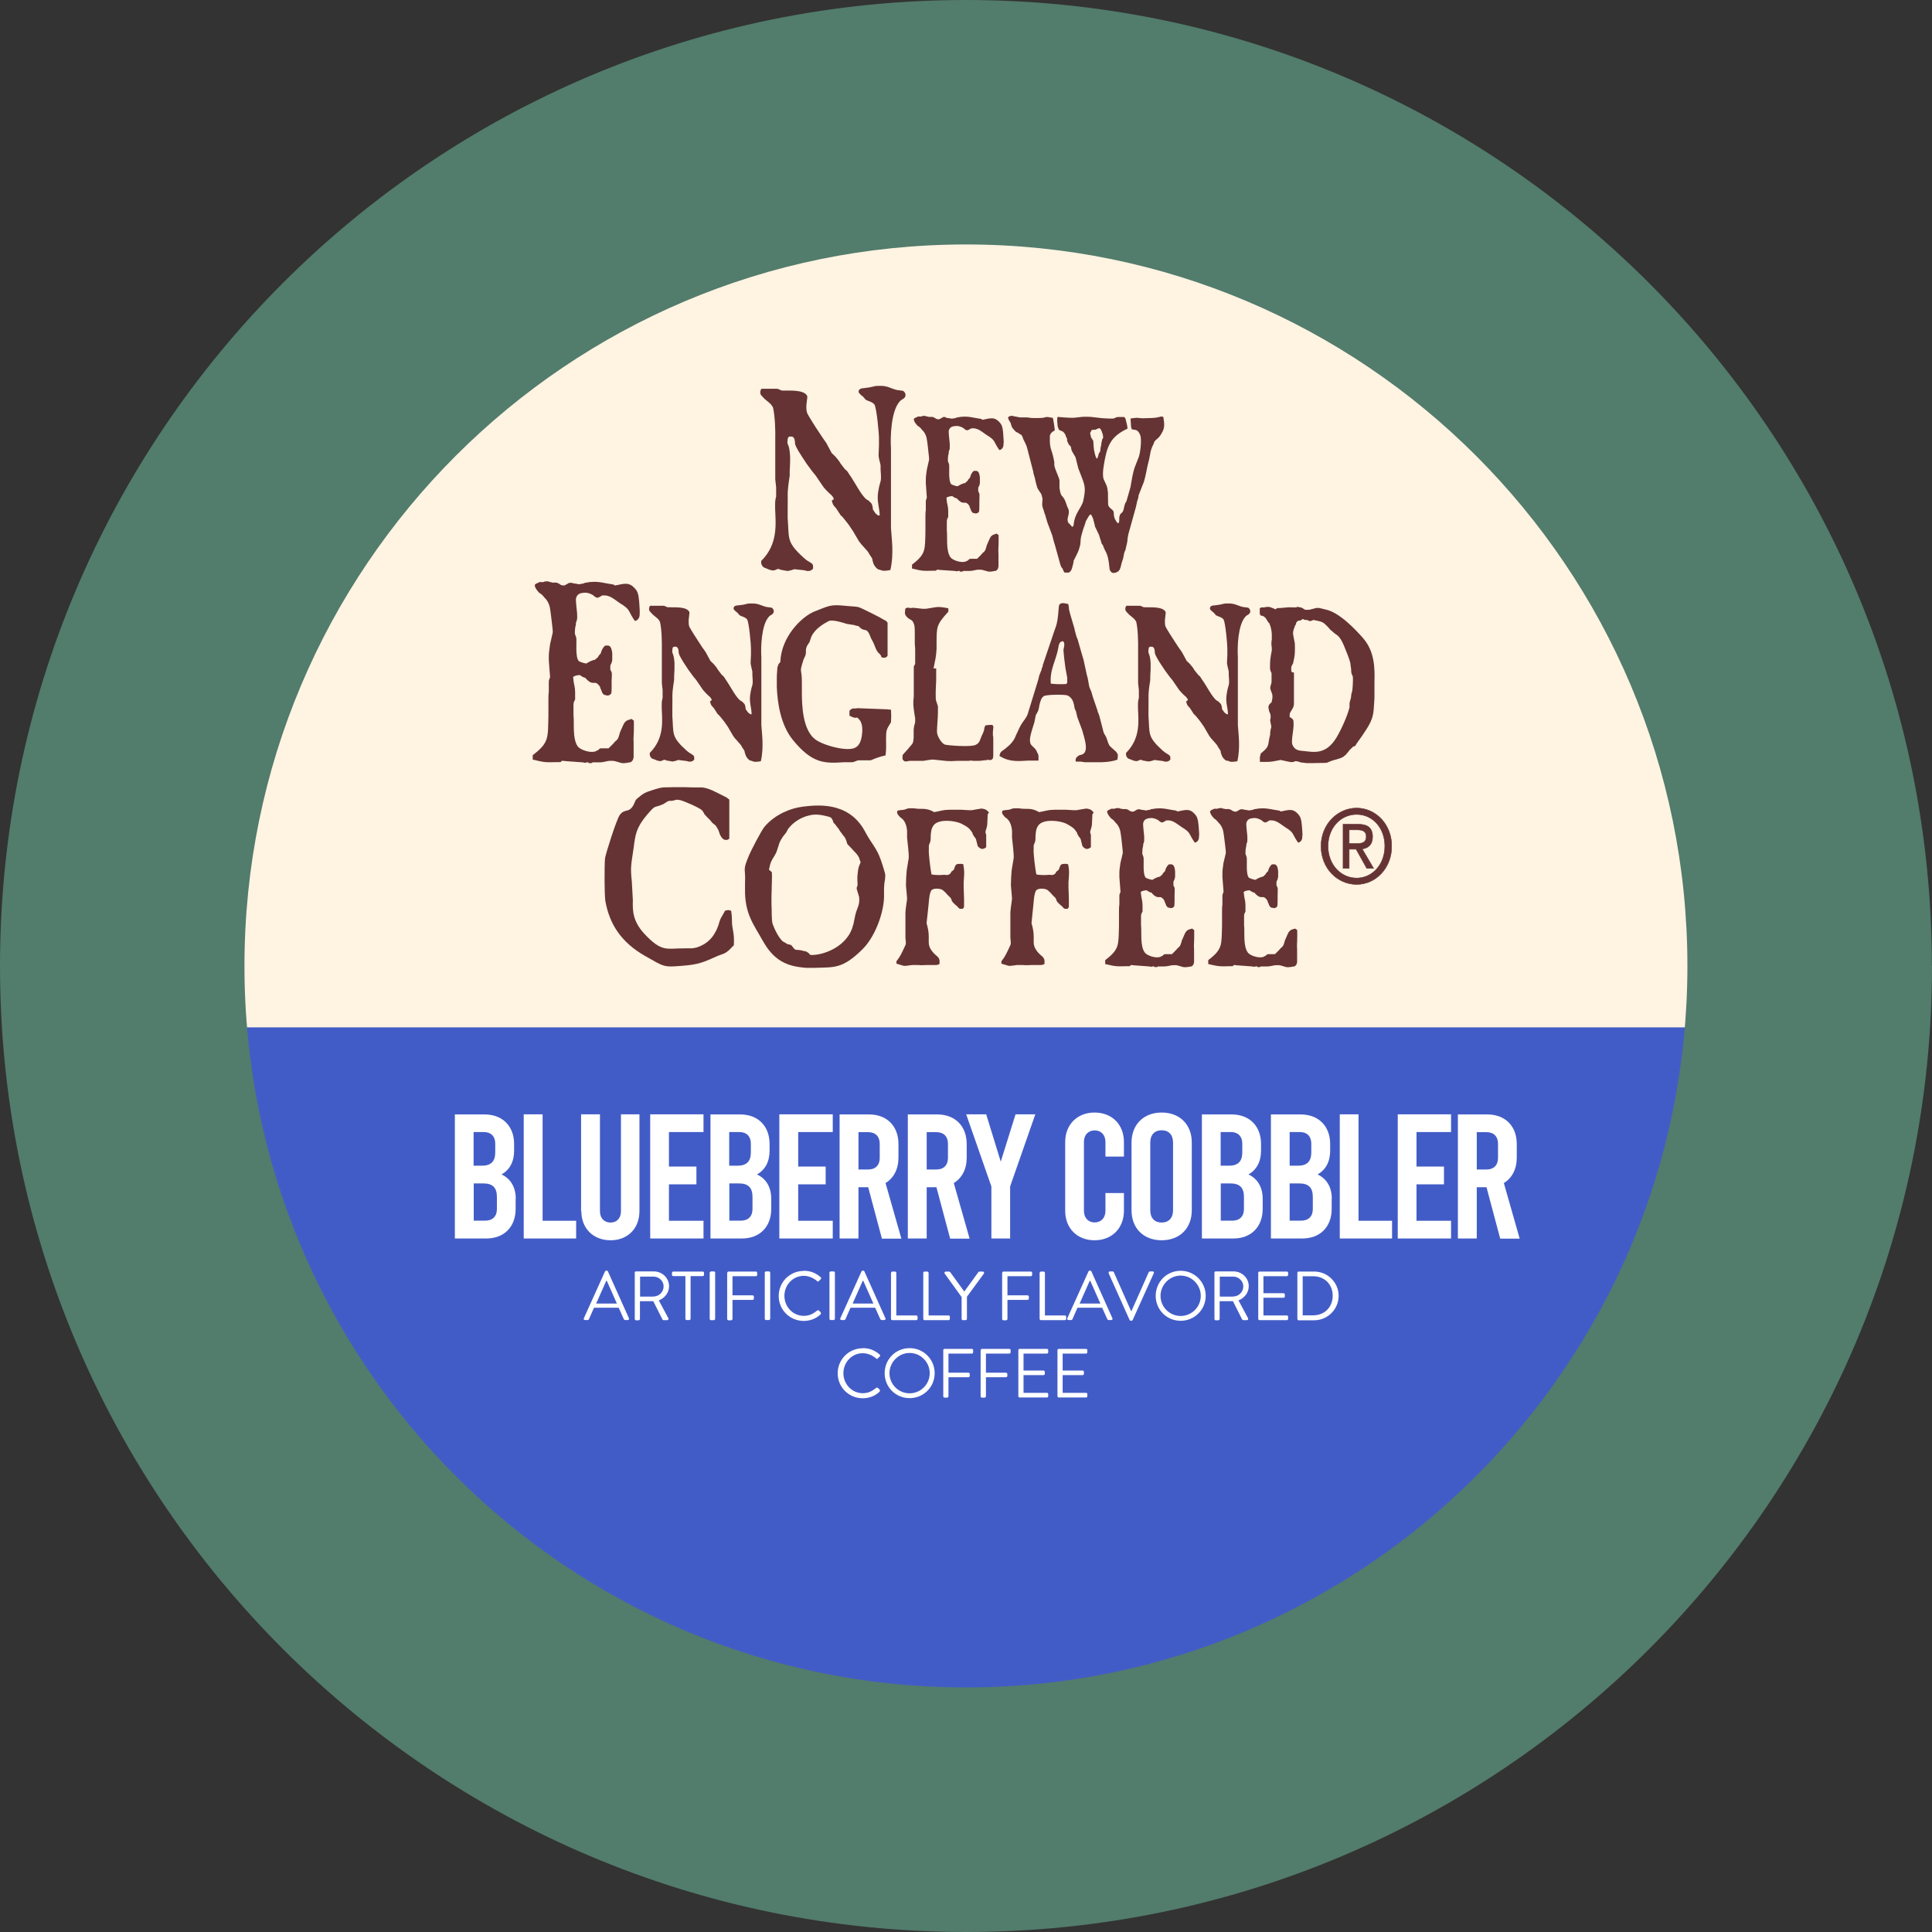 <?xml version="1.0" encoding="UTF-8"?><svg xmlns="http://www.w3.org/2000/svg" xmlns:xlink="http://www.w3.org/1999/xlink" viewBox="0 0 152.61 152.61"><rect x="0" y="0" width="152.61" height="152.61" fill="#333333" stroke="none"/><defs><clipPath id="clippath"><path d="M152.61,76.31c0,42.14-34.16,76.3-76.3,76.3S0,118.45,0,76.31,34.16,0,76.3,0s76.3,34.16,76.3,76.31" style="clip-rule:evenodd; fill:none;"/></clipPath><clipPath id="clippath-1"><rect x="42.04" y="30.52" width="67.9" height="45.93" style="fill:none;"/></clipPath><clipPath id="clippath-2"><rect x="104.33" y="63.81" width="5.62" height="6.07" style="fill:none;"/></clipPath></defs><g style="isolation:isolate;"><g id="Layer_2"><g id="Layer_1-2"><g style="clip-path:url(#clippath);"><path d="M76.02,133.99c-31.87,0-57.8-25.93-57.8-57.8s25.93-57.8,57.8-57.8,57.81,25.93,57.81,57.8-25.93,57.8-57.81,57.8" style="fill:#fff3e2;"/><path d="M18.54,81.15c2.54,29.47,27.24,52.6,57.37,52.6s54.83-23.13,57.37-52.6H18.54Z" style="fill:#425cc7;"/><path d="M40.73,94.69v.8c0,1.42-.91,2.34-2.32,2.34h-2.48v-9.8h2.35c1.41,0,2.33.92,2.33,2.34v.52c0,.88-.35,1.51-.99,1.88.71.34,1.12.99,1.12,1.93M37.41,89.42v2.66h.66c.71,0,1.05-.34,1.05-1.05v-.7c0-.57-.34-.91-.91-.91h-.8ZM39.25,94.53c0-.71-.34-1.05-1.05-1.05h-.78v2.94h.92c.57,0,.91-.34.91-.91v-.98Z" style="fill:#fff;"/><polygon points="41.37 88.02 42.86 88.02 42.86 96.43 45.51 96.43 45.51 97.83 41.37 97.83 41.37 88.02" style="fill:#fff;"/><path d="M45.9,95.67v-7.65h1.49v7.65c0,.57.35.9.83.9s.83-.32.83-.9v-7.65h1.46v7.65c0,1.37-.93,2.3-2.28,2.3s-2.31-.92-2.31-2.3" style="fill:#fff;"/><polygon points="51.36 88.02 55.57 88.02 55.57 89.42 52.84 89.42 52.84 92.15 55.01 92.15 55.01 93.55 52.84 93.55 52.84 96.43 55.57 96.43 55.57 97.83 51.36 97.83 51.36 88.02" style="fill:#fff;"/><path d="M60.92,94.69v.8c0,1.42-.91,2.34-2.32,2.34h-2.48v-9.8h2.35c1.41,0,2.32.92,2.32,2.34v.52c0,.88-.35,1.51-.99,1.88.71.34,1.12.99,1.12,1.93M57.6,89.42v2.66h.66c.71,0,1.05-.34,1.05-1.05v-.7c0-.57-.34-.91-.91-.91h-.8ZM59.44,94.53c0-.71-.34-1.05-1.05-1.05h-.78v2.94h.92c.57,0,.91-.34.91-.91v-.98Z" style="fill:#fff;"/><polygon points="61.56 88.02 65.78 88.02 65.78 89.42 63.05 89.42 63.05 92.15 65.22 92.15 65.22 93.55 63.05 93.55 63.05 96.43 65.78 96.43 65.78 97.83 61.56 97.83 61.56 88.02" style="fill:#fff;"/><path d="M69.66,97.83l-1.08-4.05h-.77v4.05h-1.49v-9.8h2.32c1.42,0,2.33.92,2.33,2.34v1.08c0,.91-.38,1.61-1.02,2l1.25,4.39h-1.54ZM67.81,92.38h.77c.57,0,.91-.34.91-.91v-1.13c0-.57-.34-.91-.91-.91h-.77v2.96Z" style="fill:#fff;"/><path d="M75.05,97.83l-1.08-4.05h-.77v4.05h-1.49v-9.8h2.32c1.42,0,2.33.92,2.33,2.34v1.08c0,.91-.38,1.61-1.02,2l1.25,4.39h-1.54ZM73.2,92.38h.77c.57,0,.91-.34.91-.91v-1.13c0-.57-.34-.91-.91-.91h-.77v2.96Z" style="fill:#fff;"/><polygon points="81.78 88.02 79.79 93.72 79.79 97.83 78.31 97.83 78.31 93.72 76.32 88.02 77.9 88.02 79.05 91.76 80.22 88.02 81.78 88.02" style="fill:#fff;"/><path d="M84.14,95.64v-5.43c0-1.37.94-2.33,2.32-2.33s2.32.95,2.32,2.33v1.15h-1.46v-1.15c0-.57-.35-.92-.85-.92s-.85.35-.85.92v5.43c0,.57.35.92.85.92s.85-.35.85-.92v-1.4h1.46v1.4c0,1.37-.94,2.33-2.32,2.33s-2.32-.95-2.32-2.33" style="fill:#fff;"/><path d="M89.38,95.6v-5.35c0-1.41.95-2.37,2.38-2.37s2.38.95,2.38,2.37v5.35c0,1.42-.95,2.37-2.38,2.37s-2.38-.95-2.38-2.37M92.66,95.6v-5.35c0-.62-.35-.97-.9-.97s-.9.35-.9.97v5.35c0,.62.35.97.9.97s.9-.35.9-.97" style="fill:#fff;"/><path d="M99.74,94.69v.8c0,1.42-.91,2.34-2.32,2.34h-2.48v-9.8h2.35c1.41,0,2.32.92,2.32,2.34v.52c0,.88-.35,1.51-.99,1.88.71.34,1.12.99,1.12,1.93M96.42,89.42v2.66h.66c.71,0,1.05-.34,1.05-1.05v-.7c0-.57-.34-.91-.91-.91h-.8ZM98.26,94.53c0-.71-.34-1.05-1.05-1.05h-.78v2.94h.92c.57,0,.91-.34.91-.91v-.98Z" style="fill:#fff;"/><path d="M105.19,94.69v.8c0,1.42-.91,2.34-2.32,2.34h-2.48v-9.8h2.35c1.41,0,2.33.92,2.33,2.34v.52c0,.88-.35,1.51-.99,1.88.71.34,1.12.99,1.12,1.93M101.87,89.42v2.66h.66c.71,0,1.05-.34,1.05-1.05v-.7c0-.57-.34-.91-.91-.91h-.8ZM103.7,94.53c0-.71-.34-1.05-1.05-1.05h-.78v2.94h.92c.57,0,.91-.34.91-.91v-.98Z" style="fill:#fff;"/><polygon points="105.83 88.02 107.31 88.02 107.31 96.43 109.96 96.43 109.96 97.83 105.83 97.83 105.83 88.02" style="fill:#fff;"/><polygon points="110.41 88.02 114.62 88.02 114.62 89.42 111.89 89.42 111.89 92.15 114.06 92.15 114.06 93.55 111.89 93.55 111.89 96.43 114.62 96.43 114.62 97.83 110.41 97.83 110.41 88.02" style="fill:#fff;"/><path d="M118.5,97.83l-1.08-4.05h-.77v4.05h-1.49v-9.8h2.32c1.42,0,2.33.92,2.33,2.34v1.08c0,.91-.38,1.61-1.02,2l1.25,4.39h-1.54ZM116.65,92.38h.77c.57,0,.91-.34.91-.91v-1.13c0-.57-.34-.91-.91-.91h-.77v2.96Z" style="fill:#fff;"/><path d="M46.12,104.13l1.67-3.7s.04-.06.09-.06h.05c.05,0,.08.03.09.06l1.66,3.7c.03.07-.01.14-.09.14h-.22s-.08-.03-.09-.06l-.41-.91h-1.95l-.4.91s-.04.06-.09.06h-.22c-.08,0-.13-.07-.09-.14M48.73,102.97c-.27-.6-.53-1.2-.8-1.8h-.04l-.8,1.8h1.65Z" style="fill:#fff;"/><path d="M50.13,100.54c0-.06.04-.11.1-.11h1.42c.66,0,1.2.52,1.2,1.17,0,.51-.34.93-.81,1.12l.75,1.4c.04.07,0,.16-.09.16h-.28c-.05,0-.08-.03-.09-.05l-.73-1.45h-1.05v1.4c0,.05-.05.11-.1.11h-.21c-.06,0-.1-.05-.1-.11v-3.64ZM51.63,102.41c.42,0,.79-.35.79-.8,0-.42-.37-.77-.79-.77h-1.07v1.58h1.07Z" style="fill:#fff;"/><path d="M54.14,100.8h-.96c-.06,0-.1-.05-.1-.1v-.16c0-.05.04-.1.1-.1h2.33c.06,0,.1.05.1.1v.16c0,.05-.04.1-.1.1h-.96v3.37c0,.06-.05.1-.1.1h-.21c-.06,0-.1-.05-.1-.1v-3.37Z" style="fill:#fff;"/><path d="M56.17,100.43h.22c.06,0,.1.05.1.1v3.64c0,.06-.05.11-.11.11h-.22c-.06,0-.1-.05-.1-.1v-3.64c0-.06.05-.1.1-.1Z" style="fill:#fff;"/><path d="M57.45,100.54c0-.05.04-.1.1-.1h2.16c.06,0,.1.05.1.1v.16c0,.05-.04.11-.1.11h-1.85v1.51h1.58c.06,0,.11.05.11.1v.16c0,.05-.05.1-.11.1h-1.58v1.5c0,.06-.05.11-.11.11h-.21c-.06,0-.1-.05-.1-.11v-3.64Z" style="fill:#fff;"/><path d="M60.52,100.43h.22c.06,0,.1.05.1.1v3.63c0,.06-.05.11-.11.11h-.22c-.06,0-.1-.05-.1-.1v-3.64c0-.06.05-.1.1-.1Z" style="fill:#fff;"/><path d="M63.5,100.38c.55,0,.96.19,1.33.51.04.04.05.11,0,.15l-.15.15c-.04.06-.09.05-.14,0-.29-.25-.68-.41-1.05-.41-.87,0-1.53.73-1.53,1.58s.66,1.58,1.53,1.58c.48,0,.76-.19,1.05-.41.05-.04.1-.04.13-.02l.16.15s.03.11,0,.15c-.37.36-.85.53-1.34.53-1.1,0-1.98-.87-1.98-1.97s.88-1.98,1.98-1.98" style="fill:#fff;"/><path d="M65.63,100.43h.22c.06,0,.1.05.1.1v3.63c0,.06-.05.11-.11.11h-.22c-.06,0-.1-.05-.1-.1v-3.64c0-.06.05-.1.1-.1Z" style="fill:#fff;"/><path d="M66.38,104.13l1.67-3.7s.04-.06.09-.06h.05c.05,0,.08.03.09.06l1.66,3.7c.03.07-.01.14-.09.14h-.22s-.08-.03-.09-.06l-.41-.91h-1.95l-.4.91s-.04.06-.09.06h-.22c-.08,0-.13-.07-.09-.14M68.99,102.97c-.27-.6-.53-1.2-.8-1.8h-.04l-.8,1.8h1.65Z" style="fill:#fff;"/><path d="M70.39,100.54c0-.05.04-.1.1-.1h.21c.05,0,.1.05.1.1v3.37h1.58c.06,0,.1.05.1.1v.16c0,.06-.04.11-.1.11h-1.9c-.06,0-.1-.05-.1-.11v-3.64Z" style="fill:#fff;"/><path d="M72.93,100.54c0-.05.04-.1.1-.1h.21c.06,0,.11.05.11.1v3.37h1.58c.06,0,.1.05.1.1v.16c0,.06-.04.11-.1.11h-1.9c-.06,0-.1-.05-.1-.11v-3.64Z" style="fill:#fff;"/><path d="M75.94,102.43l-1.32-1.83c-.04-.07,0-.16.09-.16h.26s.07.03.09.05l1.11,1.53,1.11-1.53s.05-.05.09-.05h.26c.09,0,.13.09.09.16l-1.34,1.83v1.75c0,.05-.05.1-.11.1h-.21c-.06,0-.1-.05-.1-.1v-1.75Z" style="fill:#fff;"/><path d="M79.17,100.54c0-.05.04-.1.1-.1h2.16c.06,0,.1.05.1.1v.16c0,.05-.04.11-.1.11h-1.85v1.51h1.58c.06,0,.11.05.11.1v.16c0,.05-.05.1-.11.1h-1.58v1.5c0,.06-.05.11-.11.11h-.21c-.06,0-.1-.05-.1-.11v-3.64Z" style="fill:#fff;"/><path d="M82.13,100.54c0-.05.04-.1.1-.1h.21c.05,0,.1.05.1.1v3.37h1.58c.06,0,.1.05.1.1v.16c0,.06-.04.11-.1.11h-1.9c-.06,0-.1-.05-.1-.11v-3.64Z" style="fill:#fff;"/><path d="M84.31,104.13l1.67-3.7s.04-.06.09-.06h.05c.05,0,.08.03.09.06l1.66,3.7c.03.07-.01.14-.09.14h-.22s-.08-.03-.09-.06l-.41-.91h-1.95l-.4.91s-.04.06-.09.06h-.22c-.08,0-.13-.07-.09-.14M86.92,102.97c-.27-.6-.53-1.2-.8-1.8h-.04l-.8,1.8h1.65Z" style="fill:#fff;"/><path d="M87.58,100.57c-.03-.07.01-.14.09-.14h.22s.08.03.09.06l1.37,3.08h.02l1.37-3.08s.05-.06.09-.06h.22c.08,0,.13.07.09.14l-1.67,3.7s-.05.06-.09.06h-.06s-.08-.03-.09-.06l-1.66-3.7Z" style="fill:#fff;"/><path d="M93.26,100.38c1.1,0,1.98.89,1.98,1.98s-.88,1.97-1.98,1.97-1.97-.87-1.97-1.97.87-1.98,1.97-1.98M93.26,103.95c.87,0,1.59-.71,1.59-1.59s-.72-1.6-1.59-1.6-1.59.73-1.59,1.6.71,1.59,1.59,1.59" style="fill:#fff;"/><path d="M95.92,100.54c0-.06.04-.11.1-.11h1.42c.66,0,1.2.52,1.2,1.17,0,.51-.34.93-.81,1.12l.75,1.4c.04.07,0,.16-.09.16h-.28s-.08-.03-.09-.05l-.73-1.45h-1.05v1.4c0,.05-.05.11-.1.11h-.21c-.06,0-.1-.05-.1-.11v-3.64ZM97.42,102.41c.42,0,.79-.35.79-.8,0-.42-.37-.77-.79-.77h-1.07v1.58h1.07Z" style="fill:#fff;"/><path d="M99.39,100.54c0-.05.04-.1.1-.1h2.16c.06,0,.1.05.1.1v.16c0,.05-.04.11-.1.11h-1.85v1.34h1.58c.06,0,.11.05.11.1v.16c0,.06-.05.1-.11.1h-1.58v1.4h1.85c.06,0,.1.05.1.1v.16c0,.06-.04.11-.1.11h-2.16c-.06,0-.1-.05-.1-.11v-3.64Z" style="fill:#fff;"/><path d="M102.48,100.54c0-.05.04-.1.1-.1h1.23c1.06,0,1.93.86,1.93,1.92s-.87,1.93-1.93,1.93h-1.23c-.05,0-.1-.05-.1-.11v-3.64ZM103.72,103.9c.9,0,1.55-.64,1.55-1.55s-.65-1.54-1.55-1.54h-.82v3.09h.82Z" style="fill:#fff;"/><path d="M68.16,106.49c.55,0,.96.19,1.33.51.04.04.05.11,0,.15l-.15.15c-.04.06-.09.05-.14,0-.29-.25-.68-.41-1.05-.41-.87,0-1.53.73-1.53,1.58s.66,1.58,1.53,1.58c.48,0,.76-.19,1.05-.41.06-.04.1-.04.13-.02l.16.15s.03.11,0,.15c-.37.36-.85.53-1.34.53-1.1,0-1.98-.87-1.98-1.97s.88-1.98,1.98-1.98" style="fill:#fff;"/><path d="M71.85,106.49c1.1,0,1.98.88,1.98,1.98s-.88,1.97-1.98,1.97-1.97-.87-1.97-1.97.87-1.98,1.97-1.98M71.85,110.06c.87,0,1.59-.71,1.59-1.59s-.72-1.6-1.59-1.6-1.59.73-1.59,1.6.71,1.59,1.59,1.59" style="fill:#fff;"/><path d="M74.51,106.65c0-.05.04-.1.1-.1h2.16c.06,0,.1.05.1.1v.16c0,.05-.04.11-.1.11h-1.85v1.51h1.58c.05,0,.1.05.1.1v.16c0,.05-.05.1-.1.1h-1.58v1.5c0,.06-.05.11-.1.11h-.21c-.06,0-.1-.05-.1-.11v-3.64Z" style="fill:#fff;"/><path d="M77.47,106.65c0-.05.04-.1.1-.1h2.16c.06,0,.1.05.1.1v.16c0,.05-.04.11-.1.11h-1.85v1.51h1.58c.06,0,.11.05.11.1v.16c0,.05-.05.1-.11.1h-1.58v1.5c0,.06-.05.11-.11.11h-.21c-.06,0-.1-.05-.1-.11v-3.64Z" style="fill:#fff;"/><path d="M80.44,106.65c0-.05.04-.1.1-.1h2.16c.06,0,.1.05.1.1v.16c0,.05-.04.11-.1.11h-1.85v1.34h1.58c.05,0,.1.05.1.1v.16c0,.06-.05.1-.1.1h-1.58v1.4h1.85c.06,0,.1.05.1.1v.16c0,.06-.04.11-.1.11h-2.16c-.06,0-.1-.05-.1-.11v-3.64Z" style="fill:#fff;"/><path d="M83.53,106.65c0-.05.04-.1.1-.1h2.16c.06,0,.1.05.1.1v.16c0,.05-.04.11-.1.11h-1.85v1.34h1.58c.05,0,.1.05.1.1v.16c0,.06-.05.1-.1.1h-1.58v1.4h1.85c.06,0,.1.05.1.1v.16c0,.06-.04.11-.1.11h-2.16c-.06,0-.1-.05-.1-.11v-3.64Z" style="fill:#fff;"/><g style="mix-blend-mode:darken;"><g style="clip-path:url(#clippath-1);"><path d="M45.14,46.03l.2.06c.15,0,.31.06.46.06.08-.04.1-.04.23-.04.11-.06.11-.04.21-.08.11,0,.29-.06.46-.06.62-.06,1.13.12,1.75.2l.13.08c.74-.14,1.13-.34,1.67.35.2.26.23.76.26,1.24.03.4.03.54.02.6,0,.18,0,.46-.31.6h-.08c-.57-.82-.29-.86-1.18-1.4-.52-.36-.85-.68-1.42-.6,0,.02-.28.18-.34.18s-.25-.08-.34-.2c-.21-.12-.42-.22-.7-.2-.24.02-.54.04-.65.4-.07.22.1,1.18.08,1.4,0,.18.02.14-.02.36-.07.22-.08.14-.08.36-.07.22-.08.46-.08.72l.11.32c.05.3-.1,1.52.2,1.84.07.06.54.22.62.18.13-.1.51-.28.65-.28l.25-.22c.05-.12.08-.14.21-.28.07-.24.13-.42.34-.62.16,0,.43-.1.52.32.02.06.07.22.05.6,0,.1.05.3-.15.64v.34c.12.24.12.16.12.44,0,.16-.02.34-.02.48,0,.1.02.86-.03.96-.07.1-.18.18-.36.16-.1-.06-.11-.04-.18-.04,0,0-.1-.06-.18-.2-.03-.14-.11-.24-.18-.48-.36-.48-.39-.16-.77-.34-.1-.06-.28-.2-.38-.34-.08,0-.33-.12-.39-.2-.1-.04-.46.02-.57.14.07.76.15.66.16,1.18v.6c-.13.22-.13.26-.13.58v.66c.08.6-.11,1.89.36,2.49.23.26.95.48,1.29.38h.07l.07-.06.07-.02.07-.02c.13-.14.15-.16.29-.16h.55c.33-.32.43-.42.54-.56.23-.16.26-.32.36-.7.1-.2.21-.5.33-.72.18-.26.36-.26.59-.34l.18.14v.58c0,.62-.05.72-.02,1.18v1.15c-.07.2-.02.18-.21.36-.34.06-.49.1-.7.08-.07,0-.59-.18-.7-.18h-.25c-.28,0-.44.12-.86.12h-.52l-.08.06h-.21l-.1-.08c-.08.04-.23.08-.38.02l-1.39-.1s-.13-.02-.19-.02h-.08l-.1.1h-.24c-.94.02-.98.04-1.96-.2v-.35c1.31-.99,1.19-1.37,1.24-3.08v-1.26c0-.08,0-.56.03-.66v-.72c0-.24.02-.2.1-.44l-.1-1.34c0-.36,0-.5.02-.64l.08-.62.21-.92c.02-.2-.11-1.08-.13-1.3-.08-.56-.06-.86-.37-1.3-.21-.2-.29-.4-.54-.52-.2-.2-.38-.43-.38-.65.07-.06.1-.1.16-.12.1-.06.08,0,.16-.08.2-.06.15,0,.36-.02.1-.06.2-.06.33-.06.1,0,.13.04.18.06.05,0,.07-.02.18.04h.32c.07,0,.28.1.36.18.34.12.34,0,.67-.16h.21Z" style="fill:#653334;"/><path d="M59.3,60.1c-.11-.05-.24-.15-.34-.32-.08-.13-.04-.12-.1-.24-.03-.05-.03-.15-.06-.24l-.17-.26c-.08-.15-.07-.14-.15-.24l-.29-.33-.14-.15-.06-.09-.06-.07-.28-.48c-.1-.17-.14-.24-.15-.26l-.27-.39c-.06-.07-.14-.19-.31-.39-.07-.08-.08-.1-.13-.15-.13-.1-.11-.1-.18-.21l-.22-.34c-.23-.27-.2-.17-.31-.53l.14-.1c0-.12-.13-.26-.29-.39-.08-.07-.2-.19-.39-.41l-.55-.8s-.15-.19-.2-.24l-.39-.53c-.18-.27-.45-.67-.57-.89-.14-.27-.15-.24-.22-.48,0-.12,0-.39-.18-.48-.14,0-.32-.09-.32.27-.04.24.06.24.11.53.03.12.04.24.06.49.01.29-.01.82-.03,1.04v.29c-.21,1.33-.11,1.21-.14,2.29v.58c.11,1.4-.11,1.59,1.11,2.7.2.17.34.25.41.29.2.14.21.12.21.42-.07.1-.17.17-.31.17-.14.02-.18-.03-.32-.05-.08,0-.22-.04-.32-.04l-.32-.04c-.1.05-.37.12-.46.12l-.48-.08c-.18-.14-.31.05-.47.05-.08,0-.22-.02-.48-.14-.07-.03-.17-.03-.27-.15-.11-.17-.08-.22-.08-.36,1.16-1.16.98-2.53.94-3.53v-.32c0-.19.03-.36.07-.5v-.61l-.06-.55v-2.63c.01-.67-.01-1.64-.15-2.22-.07-.1-.08-.17-.27-.32l-.29-.24c-.06-.07-.24-.24-.28-.32-.03-.12-.04-.24.06-.38h1.05c.14,0,.25.12.38.12h.19c.2.02,1.3-.09,1.49.39.01.05-.06.53-.06.58-.01.33.01.48.06.58.03.09.66,1.09.73,1.18l.28.43c.14.2.2.27.27.38l.38.7c.06.07.22.19.32.32.2.24.16.19.28.39l.29.38c.08.07.15.1.27.31l.19.29c.23.34.62,1.09.96,1.4.13.1.17.07.29.22.13.1.13.19.17.36,0,.19.01.12.17.36.07.08.21.22.31.17-.01-.56-.2-.92-.11-1.54.15-.99.25-.53.17-1.55v-.27c-.03-.17-.07-.27-.07-.31-.01-.02-.07-.31-.07-.36l.03-.67v-.48c.01-.22-.15-2.1-.31-2.31-.17-.2-.43-.22-.59-.32-.1-.12-.21-.26-.29-.29-.11-.12-.23-.17-.17-.34.07-.14.25-.15.34-.15l.38-.05c.49-.09.24-.1.74-.1.2,0,.36,0,.74.15.08.03.18.07.36.12l.36.05c.1,0,.17.05.24.24.03.32-.27.32-.39.49-.59.65-.64,2.42-.59,3.18v5.38c.03.58.22,1.71-.04,2.85-.4.07-.54.07-.77-.05" style="fill:#653334;"/><path d="M70.11,51.8c-.1.15-.25.2-.45.12l-.06-.03v-.09s-.06-.07-.06-.07l-.04-.07c-.13-.09-.1-.07-.2-.21-.13-.17-.21-.48-.31-.68l-.2-.38c-.03-.12-.11-.24-.14-.34-.21-.38-.29-.22-.56-.36-.07-.03-.22-.17-.29-.24-.06,0-.24-.03-.29-.07l-.63-.1c-.27-.09-1.12-.36-1.42-.22-.36.19-1.07.58-1.37,1.23l-.15.44c-.07.09-.21.29-.25.44-.07.27,0,.2-.04.46,0,.14-.11.31-.17.44-.38,1.21-.14.61-.14,1.81v.92c.01.85.04,2.83,1.05,3.6.62.48,2.58,1.01,3.18.65.38-.19.49-.7.53-1.13.04-.38.01-.87-.27-1.13-.19-.2-.15-.05-.35-.1-.27-.07-.14-.07-.38-.15v-.38c.04-.08.13-.15.27-.2.03,0,.28.02.34-.02l2.35.09s.11,0,.17.03c.07-.03.06-.05.15.03.03.51.01.6,0,.96-.39.62-.38.65-.39,1.32,0,.58.03.73-.04,1.3l-.4.1-.41.14c-.2.07-.32.15-.4.15h-.91c-.15,0-.35.15-.53.15h-.63c-1.54.1-2.5.12-4.04-1.76-.98-1.21-1.22-2.94-1.27-4.2v-.62c0-.15,0-.36.03-.66,0-.05,0-.09.01-.15,0-.07,0-.1.03-.17.03-.1.04-.12.08-.21l.07-.07.06-.08c.06-1.98,1.68-3.58,2.7-3.99,1.16-.46,1.29-.55,2.27-.46,1.53.15.87-.05,2.28.62l.62.32.29.17c.14.07.18.05.31.24v2.6Z" style="fill:#653334;"/><path d="M74.89,48.34c-.94,1.02-.9,1.19-.91,2.47v.45c-.04.67-.1.84-.24,1.54h.21v.92c-.01.17-.04.84-.04,1.04,0,.14.01.34.01.51l.17.53c.01.14-.01.92-.03,1.08-.03.49-.07.92-.03,1.06.04.24.32.75.59.87.15.07,2.09.22,2.44.03.35-.15.35-.43.49-.73.04-.1.1-.17.18-.43.01-.09.03-.32.14-.39.27-.03.36-.03.52-.03l.08.14-.04.41v.29c.03.08.03.14.03.41v1.01c0,.27.01.2-.04.41-.2.22-.32.02-.53.12-.19,0-.38.05-.56.05h-.49c-.09-.03-.07-.02-.17-.02,0,0-.13.02-.15.02h-.88c-.17,0-.32.02-.47.02-.27,0-.29,0-.5-.02l-.94-.1c-.14-.02-.63.08-.8.1h-1.08l-.28.05c-.08,0-.2-.02-.28-.19v-.29c.08-.15.46-.51.56-.66.28-.32.28-.31.32-.72v-.65c.01-.14.03-.21.06-.38.07-.14.06-.31.06-.36,0-.15.01-.19-.04-.38-.08-.61-.15-.79-.07-1.52v-2.31c0-.12.07-.12.11-.26v-1.01c.01-.05-.01-.44-.03-.53v-.72c0-.29,0-.67-.04-.8-.17-.51-.24-.31-.56-.61-.25-.25-.17-.36-.15-.68.18-.14.29-.05.42-.05.04,0,.13-.02.2-.02s.14.02.22.02c.48.05.53.08.85.05.84-.12.79-.21,1.71-.03v.29Z" style="fill:#653334;"/><path d="M83.61,51.05c.08-.24.06-.31.31-.41.14.05.15.15.15.31,0,.09-.04.26-.07.38,0,.12.06.58.07.74.1.82.07.6.23,1.45v.41l-.08.1s-.59.05-1.22-.03c-.08-.96.27-1.54.52-2.48l.1-.46ZM84.38,47.71c-.17-.02-.53-.17-.7.05-.08.1-.06,1.12-.27,1.72l-.17.48s-.07.2-.17.51l-.67,1.98-.04.12v.1s-.07.1-.07.1v.09s-.2.5-.2.5l-.07.31-.84,2.73c-.1.31-.35.55-.52.84-.29.53-.15.33-.4.82l-.11.26c-.18.32-.36.51-.64.73-.1.1-.27.2-.35.27-.18.13-.17.24-.21.39.84.54,1.64.39,2.28.37h.8c-.01-.37.06-.36-.13-.71-.1-.26-.31-.36-.46-.55-.22-.39.04-.99.27-1.78l.11-.55c.13-.26.13-.2.2-.39.04-.12.06-.27.08-.39.1-.41.17-.6.35-.72.21-.14,1.72-.14,1.89-.05.36.19.44.48.51.79l.04.24.1.22.11.46.38,1.02c.2.7.43,1.38.2,1.77-.17.22-.35.17-.46.24-.24.14-.29.31-.24.48h.36c.11,0,.27.05.38.05h1.29c.42-.02.86-.05,1.26-.21.01-.35.12-.34-.13-.64-.07-.07-.46-.39-.51-.48-.1-.15-.2-.55-.25-.65-.21-.39-.17-.22-.27-.63l-.28-1.08c-.06-.12-.04-.09-.06-.19l-.06-.08v-.07s-.38-1.11-.38-1.11c-.04-.14-.08-.29-.13-.45-.09-.22-.13-.26-.17-.43l-.08-.46c-.04-.26-.04-.17-.1-.41l-.26-1.2c-.03-.12-.15-.51-.18-.61l-.24-.84c-.03-.15-.11-.31-.14-.39l-.14-.51c0-.09-.03-.15-.06-.26l-.28-.95-.11-.42c0-.15-.04-.38-.07-.44" style="fill:#653334;"/><path d="M96.9,60.1c-.11-.05-.24-.15-.34-.32-.08-.13-.04-.12-.1-.24-.03-.05-.03-.15-.05-.24l-.17-.26c-.09-.15-.07-.14-.15-.24l-.29-.33-.14-.15-.06-.09-.06-.07-.28-.48c-.1-.17-.14-.24-.15-.26l-.27-.39c-.06-.07-.14-.19-.31-.39-.07-.08-.09-.1-.13-.15-.13-.1-.11-.1-.18-.21l-.22-.34c-.23-.27-.2-.17-.31-.53l.14-.1c0-.12-.13-.26-.29-.39-.08-.07-.2-.19-.39-.41l-.55-.8s-.16-.19-.2-.24l-.39-.53c-.18-.27-.45-.67-.57-.89-.14-.27-.15-.24-.22-.48,0-.12,0-.39-.18-.48-.14,0-.32-.09-.32.27-.04.24.05.24.11.53.03.12.04.24.06.49.01.29-.01.82-.03,1.04v.29c-.21,1.33-.11,1.21-.14,2.29v.58c.11,1.4-.11,1.59,1.11,2.7.2.17.34.25.41.29.2.14.21.12.21.42-.07.1-.17.17-.31.17-.14.02-.18-.03-.32-.05-.08,0-.22-.04-.32-.04l-.32-.04c-.1.05-.36.12-.46.12l-.47-.08c-.18-.14-.31.05-.48.05-.08,0-.22-.02-.48-.14-.07-.03-.17-.03-.26-.15-.11-.17-.08-.22-.08-.36,1.16-1.16.98-2.53.94-3.53v-.32c0-.19.03-.36.07-.5v-.61l-.06-.55v-2.63c.01-.67-.01-1.64-.15-2.22-.07-.1-.08-.17-.27-.32l-.29-.24c-.06-.07-.24-.24-.28-.32-.03-.12-.04-.24.06-.38h1.05c.14,0,.25.12.38.12h.19c.2.02,1.3-.09,1.49.39.01.05-.06.53-.06.58-.01.33.01.48.06.58.03.09.66,1.09.73,1.18l.28.43c.14.2.2.27.27.38l.38.7c.06.07.23.19.32.32.2.24.16.19.28.39l.3.38c.08.07.15.1.26.31l.2.29c.23.34.62,1.09.96,1.4.13.1.17.07.29.22.13.1.13.19.17.36,0,.19.01.12.17.36.07.08.21.22.31.17-.02-.56-.2-.92-.11-1.54.15-.99.25-.53.17-1.55v-.27c-.03-.17-.07-.27-.07-.31-.01-.02-.07-.31-.07-.36l.03-.67v-.48c.01-.22-.15-2.1-.31-2.31-.17-.2-.43-.22-.59-.32-.1-.12-.21-.26-.29-.29-.11-.12-.23-.17-.17-.34.07-.14.25-.15.34-.15l.38-.05c.49-.09.24-.1.74-.1.2,0,.36,0,.74.15.08.03.18.07.36.12l.37.05c.1,0,.17.05.24.24.03.32-.27.32-.39.49-.59.65-.64,2.42-.59,3.18v5.38c.03.58.22,1.71-.04,2.85-.41.07-.55.07-.77-.05" style="fill:#653334;"/><path d="M102.26,49.48c.19-.22.04-.33.32-.46h.14l.07-.05.07-.05.08-.02.07.05c.07.02.11.02.14.02.15,0,.18.04.29.09.08,0,.22-.03.29-.09.46.09.7.12.91.31l.2.19c.24.26.26.31.39.39.18.19.29.22.45.36.28.27.43.65.6,1.08.1.24.32.79.38,1.06l.07.53c0,.24,0,.27.13.55.03.19-.01,1.01-.06,1.21-.1.2-.04.38-.13.61-.01.09-.06.17-.07.29v.32c-.14.61-.64,1.74-1.03,2.39-.85,1.4-1.81,1.14-2.62,1.06-.35-.03-.68-.05-.87-.51-.08-.26.04-.86.07-1.16.03-.2.04-.43.03-.56-.03-.12.03-.12-.06-.27-.14-.15-.2-.12-.25-.2,0-.34,0-.24.17-.55.14-.2.17-.36.17-.53v-1.79s.01-.6-.01-.65l-.12.02-.08-.1c.01-.14-.03-.22.01-.36.04-.15.15-.22.15-.36.03-.1.11-.49.12-.75.01-.14.01-.61,0-.73,0-.02-.14-.68-.14-.73-.01-.19.03-.36.13-.58M99.59,48l-.08.05v.44l.08.14c.13,0,.24.03.38.19.13.15.15.31.28.39.1.2.2.55.21.89v.43c-.04.15-.03.26-.03.41.04.17.03.41.03.43l-.07.39c-.07.43-.07.62-.07.85,0,.15-.01.29.05.41.1.15.07.24.07.41.01.26,0,.46-.01.53-.06.2-.13.36-.07.49,0,.1.15.31.15.53.01.12-.01.27-.07.51l-.08.05-.07.08-.06.09-.03.09c-.01.1,0,.19.06.41.1.17.11.31.11.44,0,.2-.08.17-.01.39,0,.12.06.26.06.34,0,.19-.04.12-.06.31-.03.1-.03.29-.03.34l-.07.31c-.11.68-.08.68-.67,1.18-.1.37-.07.3-.07.66.62,0,.7.05,1.64-.15.24.05.65.15.7.15.22.03.14.03.35,0,.1-.1.22-.03.32-.03l.24.08c.15,0,.35.05.49.05h.5c.2-.02.92,0,1.05-.03l.24-.1c.31-.14.79-.19,1.07-.38.13-.1.24-.2.25-.23.1-.1.17-.21.25-.31.06-.05.24-.22.27-.26.15,0,.21-.1.24-.19,1.46-2.02,1.34-2.08,1.44-3.66v-1.21c.03-1.09.04-2.46-.94-3.55-.49-.55-1.82-2.01-2.95-2.22-.73-.19-.55-.14-1.27.03h-.31l-.28-.17c-.1-.04-.12,0-.3-.07-.15.05-.14.05-.27.05-.07,0-.54-.02-.57,0-.1,0-.46.05-.57.05h-.22l-.13.1c-.46-.19-.52-.24-.91-.15h-.25Z" style="fill:#653334;"/><path d="M69.45,45.02c-.13-.06-.28-.18-.39-.37-.1-.16-.05-.14-.11-.28-.03-.06-.03-.18-.07-.28l-.2-.3c-.1-.18-.08-.16-.18-.28l-.34-.38-.16-.18-.07-.1-.07-.08-.33-.56c-.11-.2-.16-.28-.18-.3l-.31-.46c-.07-.08-.16-.22-.36-.46-.08-.1-.1-.12-.15-.18-.15-.12-.13-.12-.21-.24l-.26-.4c-.26-.32-.23-.2-.36-.62l.16-.12c0-.14-.15-.3-.34-.46-.1-.08-.23-.22-.46-.48l-.64-.94s-.18-.22-.23-.28l-.46-.62c-.21-.32-.52-.78-.67-1.04-.16-.32-.18-.28-.26-.56,0-.14,0-.46-.21-.56-.16,0-.38-.1-.38.32-.05.28.07.28.13.62.03.14.05.28.07.58.02.34-.02.96-.03,1.22v.34c-.24,1.56-.13,1.42-.16,2.68v.68c.13,1.64-.13,1.86,1.29,3.15.23.2.39.29.47.33.23.16.25.14.25.49-.08.12-.2.2-.36.2-.16.02-.21-.04-.38-.06-.1,0-.26-.04-.38-.04l-.38-.04c-.11.06-.43.14-.54.14l-.55-.1c-.21-.16-.36.06-.55.06-.1,0-.26-.02-.55-.16-.08-.04-.2-.04-.31-.18-.13-.2-.1-.26-.1-.41,1.36-1.35,1.14-2.95,1.1-4.13v-.38c0-.22.03-.42.08-.58v-.72l-.07-.64v-3.08c.02-.78-.02-1.92-.18-2.6-.08-.12-.1-.2-.31-.38l-.34-.28c-.07-.08-.28-.28-.33-.37-.03-.14-.05-.28.07-.44h1.22c.16,0,.29.14.44.14h.23c.23.02,1.52-.1,1.73.45.02.06-.07.61-.07.67-.02.38.02.56.07.68.03.1.77,1.28.85,1.38l.33.5c.16.24.23.32.31.44l.44.82c.07.08.26.22.38.38.23.28.18.22.33.46l.34.44c.1.08.18.12.31.36l.23.34c.26.4.72,1.28,1.11,1.64.15.12.19.08.34.26.15.12.15.22.2.42,0,.22.02.14.19.42.08.1.25.26.36.2-.02-.66-.23-1.08-.13-1.8.18-1.16.29-.62.2-1.82v-.32c-.03-.2-.08-.32-.08-.36-.02-.02-.08-.36-.08-.42l.03-.78v-.56c.02-.26-.18-2.46-.36-2.7-.2-.24-.51-.26-.69-.38-.11-.14-.25-.3-.34-.34-.13-.14-.26-.2-.2-.39.08-.16.29-.18.39-.18l.44-.06c.57-.1.28-.12.87-.12.23,0,.42,0,.86.18.1.04.21.08.42.14l.43.06c.11,0,.2.06.28.28.03.37-.31.37-.46.57-.69.76-.75,2.83-.69,3.71v6.29c.03.68.26,2-.05,3.32-.47.08-.63.08-.9-.06" style="fill:#653334;"/><path d="M74.67,32.97l.17.05c.12,0,.27.05.39.05.07-.03.08-.03.2-.03.1-.05.1-.03.18-.07.1,0,.25-.05.39-.05.53-.05.97.1,1.5.17l.11.07c.63-.12.97-.29,1.43.3.17.22.2.65.22,1.06.03.34.03.46.01.51,0,.15,0,.39-.27.51h-.07c-.49-.7-.25-.73-1.01-1.19-.45-.31-.73-.58-1.22-.51,0,.02-.24.15-.3.15s-.21-.07-.29-.17c-.18-.1-.36-.19-.6-.17-.21.02-.46.03-.56.34-.05.19.09,1.01.07,1.19,0,.15.01.12-.01.31-.06.19-.07.12-.07.31-.06.19-.07.39-.07.61l.1.27c.04.26-.08,1.29.17,1.57.06.05.46.19.53.15.11-.09.43-.24.56-.24l.21-.19c.04-.1.07-.12.18-.24.06-.21.11-.36.29-.53.14,0,.36-.09.45.27.01.05.06.19.04.51,0,.09.04.26-.13.54v.29c.1.2.1.14.1.38,0,.14-.01.29-.01.41,0,.09.01.73-.03.82-.06.09-.15.15-.31.14-.08-.05-.1-.03-.15-.03,0,0-.08-.05-.15-.17-.03-.12-.1-.2-.15-.41-.31-.41-.34-.14-.66-.29-.08-.05-.24-.17-.32-.29-.07,0-.28-.1-.34-.17-.08-.03-.39.02-.49.12.05.65.13.56.14,1.01v.51c-.11.19-.11.22-.11.5v.57c.07.51-.1,1.62.31,2.14.2.22.81.41,1.11.32h.06l.06-.05.06-.02.06-.02c.11-.12.13-.14.25-.14h.48c.28-.27.36-.36.46-.48.2-.14.22-.27.31-.6.08-.17.18-.43.28-.62.15-.22.31-.22.5-.29l.15.12v.5c0,.53-.04.62-.01,1.01v.99c-.06.17-.01.15-.18.31-.29.05-.42.09-.6.07-.06,0-.5-.15-.6-.15h-.21c-.24,0-.38.1-.74.1h-.45l-.07.05h-.18l-.08-.07c-.07.03-.2.07-.32.02l-1.19-.08s-.11-.02-.17-.02h-.07l-.08.08h-.21c-.81.02-.84.03-1.68-.17v-.31c1.12-.85,1.02-1.18,1.06-2.65v-1.08c0-.07,0-.48.03-.57v-.61c0-.2.01-.17.08-.38l-.08-1.14c0-.31,0-.42.01-.54l.07-.53.18-.79c.01-.17-.1-.92-.11-1.11-.07-.48-.05-.73-.32-1.11-.18-.17-.25-.34-.46-.44-.17-.17-.32-.37-.32-.56.06-.05.08-.08.14-.1.09-.05.07,0,.14-.07.17-.05.13,0,.31-.02.08-.05.17-.05.28-.05.08,0,.11.04.15.05.04,0,.06-.02.15.03h.28c.06,0,.24.08.31.15.29.1.29,0,.57-.14h.18Z" style="fill:#653334;"/><path d="M86.1,34.22l.14-.26c.1,0,.2-.02.31-.02.08-.05.18-.1.31-.12.14.14.14.19.21.38,0,.02.07.15.07.39-.1.1-.06.12-.14.39,0,.15-.03.24-.07.41,0,.08,0,.32-.13.41-.01.05-.08.38-.15.43-.07-.03-.13-.26-.15-.32l-.08-.36c-.04-.26-.04-.48-.06-.72-.06-.12-.13-.19-.18-.29-.01-.03-.04-.24-.07-.32M83.14,33c-.32-.03-.27-.08-.57-.05-.11.07-.43.07-.56.07h-.45c-.15,0-.34-.05-.49-.05h-.5l-.48-.09c-.17-.07-.39-.02-.46.09,0,.15.12.3.2.44.03.08.05.2.07.25.06.1.04.12.14.22.08.12.18.19.22.24.07.02.17.07.22.12.29.15.25.17.35.45.29.58.25.48.41,1.11l.38,1.47c0,.14.06.26.11.44.03.14.07.31.1.44.03.08.08.34.13.43.08.14.21.33.29.44l.1.36c0,.17-.03.36-.03.48.01.15.08.36.13.48.03.09.06.21.07.24.04.08.07.17.08.24l.13.44.39,1.04s.15.62.18.65l.45,1.62c.07.2.05.19.18.34l.07.17c.06.09.03.09.1.15h.32c.17-.09.24-.24.29-.46.04-.15.1-.36.1-.49.07-.14.23-.43.27-.53.14-.29.19-.48.19-.5.11-.34.06-.38.1-.7.01-.12.07-.33.17-.67.06-.22.17-.44.22-.68.21-.38.29-.56.42-.56.08.12.2.39.2.48.03.1.11.38.11.46l.32.67.11.36c.06.12.06.26.11.34.13.15.11.2.18.36.04.1.15.29.17.34.25.53.23,1.26.29,1.39.15.26.28.24.46.19.38-.1.38-.44.48-.8.04-.1.14-.39.14-.49.07-.29.01-.2.15-.5l.11-.49c.03-.07.06-.34.06-.41.01-.08.05-.31.07-.38l.59-2.12c.04-.15.07-.34.1-.46l.08-.24.03-.22.41-1.04c.15-.48.19-.82.29-1.26l.13-.53c.11-.46.07-.61.28-1.08.17-.27.03-.27.32-.51,0,0,.17-.15.2-.19.07-.09.14-.19.18-.27.28-.44.23-.77.14-1.31-.14-.05-.27-.02-.34.02-.14,0-.17.05-.32.05-.13.02-.28.02-.64.03-.81.05-.48-.1-1.29.03,0,.14.03.29.03.42,0,.07,0,.3.09.44.26.05.45-.02.64.43.15.34.01,1.45-.11,1.76l-.21.53c-.18.41-.27.84-.36,1.37l-.08.46c-.06.21-.17.62-.21.74l-.11.38c-.11.22-.11.15-.15.34-.04.09-.07.34-.1.39-.04.15-.17.21-.26.33-.07.24-.06.2-.06.38,0,.12.01.26-.1.31-.13-.1-.18-.26-.26-.38-.03-.07-.03-.15-.06-.24,0-.07,0-.1-.01-.19,0-.21-.17-.29-.24-.36-.18-.15-.21-.24-.21-.41-.01-.08-.01-.75-.01-.82-.03-.32-.06-.44-.1-.55-.06-.17-.18-.39-.24-.53-.09-.29-.06-.63,0-1.04.25-1.57.5-2.31,1.88-2.96,0-.22-.06-.34-.08-.48-.06-.17-.03-.32-.18-.44h-.45c-.25,0-.28.12-.43.12-.17.02-.73-.02-.89-.03l-.87-.1c-.76-.03-.57,0-1.33.07h-.31c-.35-.02-.62-.03-.98-.07-.04.08-.04.42-.01.53,0,.22.03.3.14.51.22.1.32.07.49.38.06.19.03.12.13.31v.15l.03.07.03.07c.06.15.11.22.21.29.07.14.04.19.08.31.07.19.25.43.32.58l.21.85c.43,1.16.63,1.37.46,2.26-.08.51-.14.58-.48,1.16-.18.32-.31.63-.35,1.13l-.1.09-.31-.33c-.1-.17-.06-.39,0-.56.04-.24.07-.29,0-.53-.06-.07-.18-.46-.21-.53-.04-.17-.24-.48-.32-.51-.14-.26-.11-.36-.17-.6v-.61c-.03-.26-.34-.8-.41-1.2v-.24c-.05-.29-.07-.38-.15-.68l-.13-.41c-.07-.27-.08-.56-.07-.79.01-.21-.04-.19.07-.38.1-.15.24-.19.32-.26-.03-.22-.04-.43-.15-.98" style="fill:#653334;"/><g style="mix-blend-mode:darken;"><g style="clip-path:url(#clippath-2);"><path d="M104.9,66.84c0-1.44.99-2.51,2.26-2.51s2.23,1.07,2.23,2.51-.98,2.52-2.23,2.52-2.26-1.07-2.26-2.52M107.16,69.86c1.5,0,2.77-1.27,2.77-3.02s-1.28-3.01-2.77-3.01-2.81,1.27-2.81,3.01,1.29,3.02,2.81,3.02M106.57,67.08h.55l.84,1.51h.54l-.9-1.53c.47-.06.82-.34.82-.96,0-.69-.37-.99-1.12-.99h-1.21v3.48h.48v-1.51ZM106.57,66.63v-1.08h.66c.33,0,.69.08.69.51,0,.54-.37.57-.78.57h-.57Z" style="fill:#653334;"/><path d="M104.9,66.84c0-1.44.99-2.51,2.26-2.51s2.23,1.07,2.23,2.51-.98,2.52-2.23,2.52-2.26-1.07-2.26-2.52ZM107.16,69.86c1.5,0,2.77-1.27,2.77-3.02s-1.28-3.01-2.77-3.01-2.81,1.27-2.81,3.01,1.29,3.02,2.81,3.02ZM106.57,67.08h.55l.84,1.51h.54l-.9-1.53c.47-.06.82-.34.82-.96,0-.69-.37-.99-1.12-.99h-1.21v3.48h.48v-1.51ZM106.57,66.63v-1.08h.66c.33,0,.69.08.69.51,0,.54-.37.57-.78.57h-.57Z" style="fill:none; stroke:#653334; stroke-miterlimit:10; stroke-width:.04px;"/></g></g><path d="M57.62,66.22c-.14.16-.22.12-.37.12-.11-.04-.24-.12-.38-.41-.05-.14-.11-.37-.21-.52-.19-.33-.16-.19-.43-.45-.05-.1-.26-.31-.38-.42-.11-.14-.16-.16-.22-.25-.06-.14-.08-.15-.16-.27-.22-.23-1.48-.76-1.75-.82-.35-.06-.26-.02-.64.06-.14,0-.21-.02-.34.04l-.35.22c-.8.35-.54-.02-1.29.85-.86,1.03-.91,1.55-1.05,2.62-.19,1.32-.27,1.46-.14,2.66l.08,1.46c-.02.8-.03,1.61.88,2.62,1.43,1.53,1.75,1.17,3.23,1.18h.49c.51,0,1.42-.37,1.88-1.22.11-.18.21-.41.27-.58.05-.16.11-.41.21-.6.02-.02.29-.51.32-.57.13-.04.32-.1.49.02.11.82.01.83.11,1.34.13.68.11.91.1,1.36-.35.35-.43.49-.78.66l-.46.17c-1.16.51-1.5.7-2.87.8-1.45.12-1.39.08-2.87-.76-1.94-1.09-2.85-2.56-3.17-4.35-.08-.47-.08-2.76-.03-3.38.06-.37.88-2.99,1.16-3.42.41-.54.68-.14,1.05-.72.02,0,.19-.41.22-.47.13-.15.32-.27.43-.37.16-.12.35-.25.83-.39.99-.33.94-.21,1.67-.25h.97c.16,0,.54.02.75.02h.62c.56.08.94.31,1.9.79l.22.17v3.05Z" style="fill:#653334;"/><path d="M67.39,73.05c-.4,1.75-2.44,2.45-3.38,2.38-.19-.23-.36-.31-.53-.31-.11-.05-.4-.09-.54-.09-.1,0-.13,0-.27-.16-.06-.09-.16-.24-.24-.24l-.27-.07c-.1-.07-.14-.11-.27-.16-.36-.24-.73-1.05-.86-1.42-.1-.33-.06-1.17-.09-1.54v-.65c.01-.77.06-1.54.03-1.89l-.23-.21c.09-.33.07-.46.26-.8.06-.11.17-.26.24-.4.01-.02.09-.14.17-.42.16-.45.13-.51.32-.8.13-.21.11-.19.27-.38.2-.24.11-.18.26-.42.62-.82,1.66-1.18,2.34-1.12.21,0,.96.16,1.03.23.06.05.13.16.17.28.06.17.01.09.19.28.06.1.16.21.24.31.06.09.13.23.2.3l.13.18s.16.21.19.24l.11.26c.09.37.09.23.34.52.27.33.63.56.72,1,.11.19.04.17-.09.54-.03.12-.06.24-.09.58-.03.31-.01.43-.01.54.01.11.01.18.01.3-.01.14-.08.11-.07.3l.19.63c.09.7-.2.87-.33,1.59l-.13.63ZM63.33,63.73c-.85.12-2.06.56-2.92,1.55-.27.31-1.1,1.94-1.23,2.25-.56,1.33-.27.91-.33,2.24v.4c-.04,2.01.66,2.81,1.47,4.26.97,1.69,2.19,1.92,3.34,2.02h.66c1.58-.05,2.21.09,3.75-1.41.99-.93,1.73-2.83,1.76-4.18v-.52c0-.09-.01-.21.03-.59.04-.18.07-.42.07-.59,0-.23-.32-1.12-.33-1.17-.37-1.07-.73-1.27-1.3-2.36-1.33-2.42-3.95-2.02-4.97-1.9" style="fill:#653334;"/><path d="M74.94,63.96h.96l.64.04h.21s.65-.12.69-.12c.11-.02.23,0,.33.04.09,0,.29.16.35.28l-.1.11c0,.23-.03.44-.03.65,0,.26-.04.38-.13.66-.04.12,0,.21.04.33v.97c-.1.1-.24.14-.34.14-.08-.02-.21-.07-.33-.23l-.14-.55c-.03-.05-.04-.09-.17-.24l-.03-.07-.06-.07v-.07s-.04-.07-.04-.07c-.23-.37-.39-.45-.85-.7-.49-.23-1.65-.38-2.12.05-.17.17-.27.4-.3.83,0,.14-.01.26-.01.4-.03.23-.07.21-.14.45v.24c-.04.36.13,1.65.21,2.04.36.08.83.05,1,.03.2,0,.27.09.5-.11.06-.12.06-.15.2-.23l.06-.07.04-.08s.03-.12.06-.18c.06-.14.13-.19.32-.19.14,0,.17-.02.33.03.11.58.07.82.03,1.41v.44c0,.12.03.66.03.87v.66l-.1.14c-.27,0-.26.02-.43-.19-.26-.21-.37-.33-.43-.43-.1-.31-.07-.19-.33-.47-.26-.31-.42-.4-.44-.42-.16-.09-.63-.14-.82.02-.23.19-.24,1.26-.29,1.51l-.12,1.12c.4,1.33-.1,1.52.46,2.24.07.1.39.4.43.42.17.21.14.32.13.55-.1.09-.29.09-.39.09h-.2c-.62-.02-.77.04-1.06,0h-.53c-.77.09-.42.12-1.22-.11v-.19c.19-.25.29-.37.54-.91.04-.09.17-.35.2-.44.01-.14-.01-.35-.03-.49v-.98c.01-.12-.01-.73,0-1.05.03-.46.14-1.01.13-1.1l-.09-1.04c0-.33.03-.82.06-1.17l.16-.97c.03-.28-.1-1.3-.13-1.61v-.56c-.03-.35-.13-.64-.29-.83-.13-.18-.23-.16-.34-.32-.12-.14-.2-.23-.13-.42.07-.03.37-.07.46-.07.13,0,.3-.12.47-.12h.37c.64.11.92-.09,1.6.3.46-.07.66-.18,1.13-.18" style="fill:#653334;"/><path d="M83.22,63.96h.96l.64.04h.21s.65-.12.69-.12c.11-.02.23,0,.33.04.09,0,.29.16.34.28l-.1.11c0,.23-.03.44-.03.65,0,.26-.04.38-.13.66-.04.12,0,.21.04.33v.97c-.1.1-.24.14-.34.14-.09-.02-.21-.07-.33-.23l-.14-.55c-.03-.05-.04-.09-.17-.24l-.03-.07-.06-.07v-.07s-.04-.07-.04-.07c-.23-.37-.39-.45-.84-.7-.49-.23-1.65-.38-2.12.05-.17.17-.27.4-.3.83,0,.14-.01.26-.01.4-.03.23-.07.21-.14.45v.24c-.04.36.13,1.65.21,2.04.36.08.83.05,1.01.03.2,0,.27.09.5-.11.06-.12.06-.15.2-.23l.06-.07.04-.08s.03-.12.06-.18c.06-.14.13-.19.31-.19.14,0,.17-.02.33.03.12.58.07.82.03,1.41v.44c0,.12.03.66.03.87v.66l-.1.14c-.27,0-.26.02-.43-.19-.26-.21-.37-.33-.43-.43-.1-.31-.07-.19-.33-.47-.26-.31-.41-.4-.44-.42-.16-.09-.63-.14-.82.02-.23.19-.24,1.26-.29,1.51l-.11,1.12c.4,1.33-.1,1.52.46,2.24.07.1.39.4.43.42.17.21.14.32.13.55-.1.09-.29.09-.39.09h-.2c-.62-.02-.77.04-1.06,0h-.53c-.77.09-.42.12-1.22-.11v-.19c.19-.25.29-.37.54-.91.04-.09.17-.35.2-.44.01-.14-.01-.35-.03-.49v-.98c.01-.12-.01-.73,0-1.05.03-.46.14-1.01.13-1.1l-.09-1.04c0-.33.03-.82.06-1.17l.16-.97c.03-.28-.1-1.3-.13-1.61v-.56c-.03-.35-.13-.64-.29-.83-.13-.18-.23-.16-.34-.32-.12-.14-.2-.23-.13-.42.07-.03.37-.07.46-.07.13,0,.3-.12.47-.12h.37c.64.11.92-.09,1.6.3.46-.07.66-.18,1.13-.18" style="fill:#653334;"/><path d="M90.01,63.92l.17.05c.13,0,.27.05.4.05.07-.04.08-.04.2-.04.1-.05.1-.04.19-.07.1,0,.26-.05.4-.05.55-.05.99.1,1.53.17l.11.07c.65-.12.99-.3,1.46.32.17.23.2.67.23,1.09.03.35.03.47.01.52,0,.16,0,.4-.27.52h-.07c-.5-.71-.26-.75-1.03-1.22-.46-.31-.74-.59-1.24-.52,0,.02-.24.16-.3.16s-.21-.07-.3-.18c-.19-.1-.37-.19-.62-.17-.21.02-.47.04-.57.35-.06.19.09,1.03.07,1.22,0,.16.01.12-.01.31-.06.19-.07.12-.07.31-.06.19-.07.4-.07.63l.1.28c.04.26-.08,1.33.17,1.61.06.05.47.19.55.16.11-.09.44-.24.57-.24l.21-.19c.04-.11.07-.12.19-.24.06-.21.12-.37.3-.54.14,0,.37-.09.46.28.01.05.06.19.04.52,0,.09.04.26-.13.56v.3c.1.21.1.14.1.39,0,.14-.01.3-.01.42,0,.09.01.75-.03.84-.06.09-.16.16-.31.14-.09-.05-.1-.03-.16-.03,0,0-.08-.05-.16-.17-.03-.12-.1-.21-.16-.42-.31-.42-.34-.14-.67-.3-.09-.05-.24-.17-.33-.3-.07,0-.29-.1-.35-.17-.08-.04-.4.02-.5.12.06.66.13.58.14,1.03v.52c-.12.19-.12.23-.12.51v.57c.07.52-.1,1.66.32,2.18.2.23.83.42,1.13.33h.06l.06-.05.06-.02.06-.02c.11-.12.13-.14.26-.14h.49c.29-.28.37-.37.47-.49.2-.14.23-.28.32-.61.09-.17.18-.44.29-.63.16-.23.32-.23.52-.29l.16.12v.51c0,.54-.04.63-.01,1.03v1.01c-.06.17-.01.16-.18.31-.3.05-.43.08-.62.07-.06,0-.52-.16-.62-.16h-.22c-.24,0-.39.1-.76.1h-.46l-.07.05h-.18l-.09-.07c-.07.03-.2.07-.33.02l-1.22-.09s-.11-.02-.17-.02h-.07l-.09.09h-.22c-.84.02-.86.03-1.72-.17v-.31c1.15-.87,1.04-1.2,1.09-2.7v-1.1c0-.07,0-.49.03-.58v-.63c0-.21.01-.17.09-.38l-.09-1.17c0-.32,0-.44.01-.56l.07-.54.19-.8c.01-.17-.1-.94-.11-1.13-.07-.49-.06-.75-.33-1.13-.19-.18-.26-.35-.47-.46-.17-.18-.33-.39-.33-.58.06-.05.09-.09.14-.11.09-.05.07,0,.14-.07.17-.05.13,0,.32-.02.08-.05.17-.05.29-.05.09,0,.11.03.16.05.04,0,.06-.02.16.03h.29c.06,0,.24.09.32.16.3.11.3,0,.59-.14h.19Z" style="fill:#653334;"/><path d="M98.16,63.92l.17.05c.13,0,.27.05.4.05.07-.04.09-.04.2-.04.1-.05.1-.04.19-.07.1,0,.26-.05.4-.05.54-.05.99.1,1.53.17l.12.07c.64-.12.99-.3,1.46.32.17.23.2.67.23,1.09.03.35.03.47.01.52,0,.16,0,.4-.27.52h-.07c-.5-.71-.26-.75-1.03-1.22-.46-.31-.74-.59-1.25-.52,0,.02-.24.16-.3.16s-.21-.07-.3-.18c-.19-.1-.37-.19-.62-.17-.22.02-.47.04-.57.35-.06.19.09,1.03.07,1.22,0,.16.01.12-.01.31-.06.19-.07.12-.07.31-.06.19-.07.4-.07.63l.1.28c.04.26-.08,1.33.17,1.61.06.05.47.19.54.16.11-.09.44-.24.57-.24l.21-.19c.04-.11.07-.12.19-.24.06-.21.12-.37.3-.54.14,0,.37-.09.46.28.01.05.06.19.04.52,0,.09.04.26-.13.56v.3c.1.21.1.14.1.39,0,.14-.01.3-.01.42,0,.09.01.75-.03.84-.06.09-.16.16-.31.14-.09-.05-.1-.03-.16-.03,0,0-.09-.05-.16-.17-.03-.12-.1-.21-.16-.42-.32-.42-.34-.14-.68-.3-.08-.05-.24-.17-.33-.3-.07,0-.29-.1-.35-.17-.08-.04-.4.02-.5.12.06.66.13.58.14,1.03v.52c-.11.19-.11.23-.11.51v.57c.07.52-.1,1.66.32,2.18.2.23.83.42,1.13.33h.06l.06-.05.06-.02.06-.02c.12-.12.13-.14.26-.14h.49c.29-.28.37-.37.47-.49.2-.14.23-.28.32-.61.09-.17.18-.44.29-.63.16-.23.32-.23.52-.29l.16.12v.51c0,.54-.04.63-.01,1.03v1.01c-.06.17-.01.16-.19.31-.3.05-.43.08-.62.07-.06,0-.51-.16-.62-.16h-.22c-.24,0-.39.1-.76.1h-.46l-.07.05h-.18l-.09-.07c-.07.03-.2.07-.33.02l-1.22-.09s-.12-.02-.17-.02h-.07l-.09.09h-.21c-.83.02-.86.03-1.72-.17v-.31c1.15-.87,1.04-1.2,1.09-2.7v-1.1c0-.07,0-.49.03-.58v-.63c0-.21.01-.17.09-.38l-.09-1.17c0-.32,0-.44.01-.56l.07-.54.19-.8c.01-.17-.1-.94-.12-1.13-.07-.49-.06-.75-.33-1.13-.19-.18-.26-.35-.47-.46-.17-.18-.33-.39-.33-.58.06-.05.09-.09.14-.11.09-.05.07,0,.14-.07.17-.05.13,0,.32-.02.08-.05.17-.05.28-.05.09,0,.12.03.16.05.04,0,.06-.02.16.03h.29c.06,0,.24.09.32.16.3.11.3,0,.59-.14h.19Z" style="fill:#653334;"/></g></g><path d="M157.44,76.31c0,44.81-36.32,81.14-81.13,81.14S-4.83,121.12-4.83,76.31,31.49-4.83,76.3-4.83s81.13,36.33,81.13,81.14M76.3,19.31c-31.48,0-56.99,25.52-56.99,56.99s25.52,56.99,56.99,56.99,56.99-25.52,56.99-56.99-25.52-56.99-56.99-56.99" style="fill:#527c6c; fill-rule:evenodd;"/></g></g></g></g></svg>